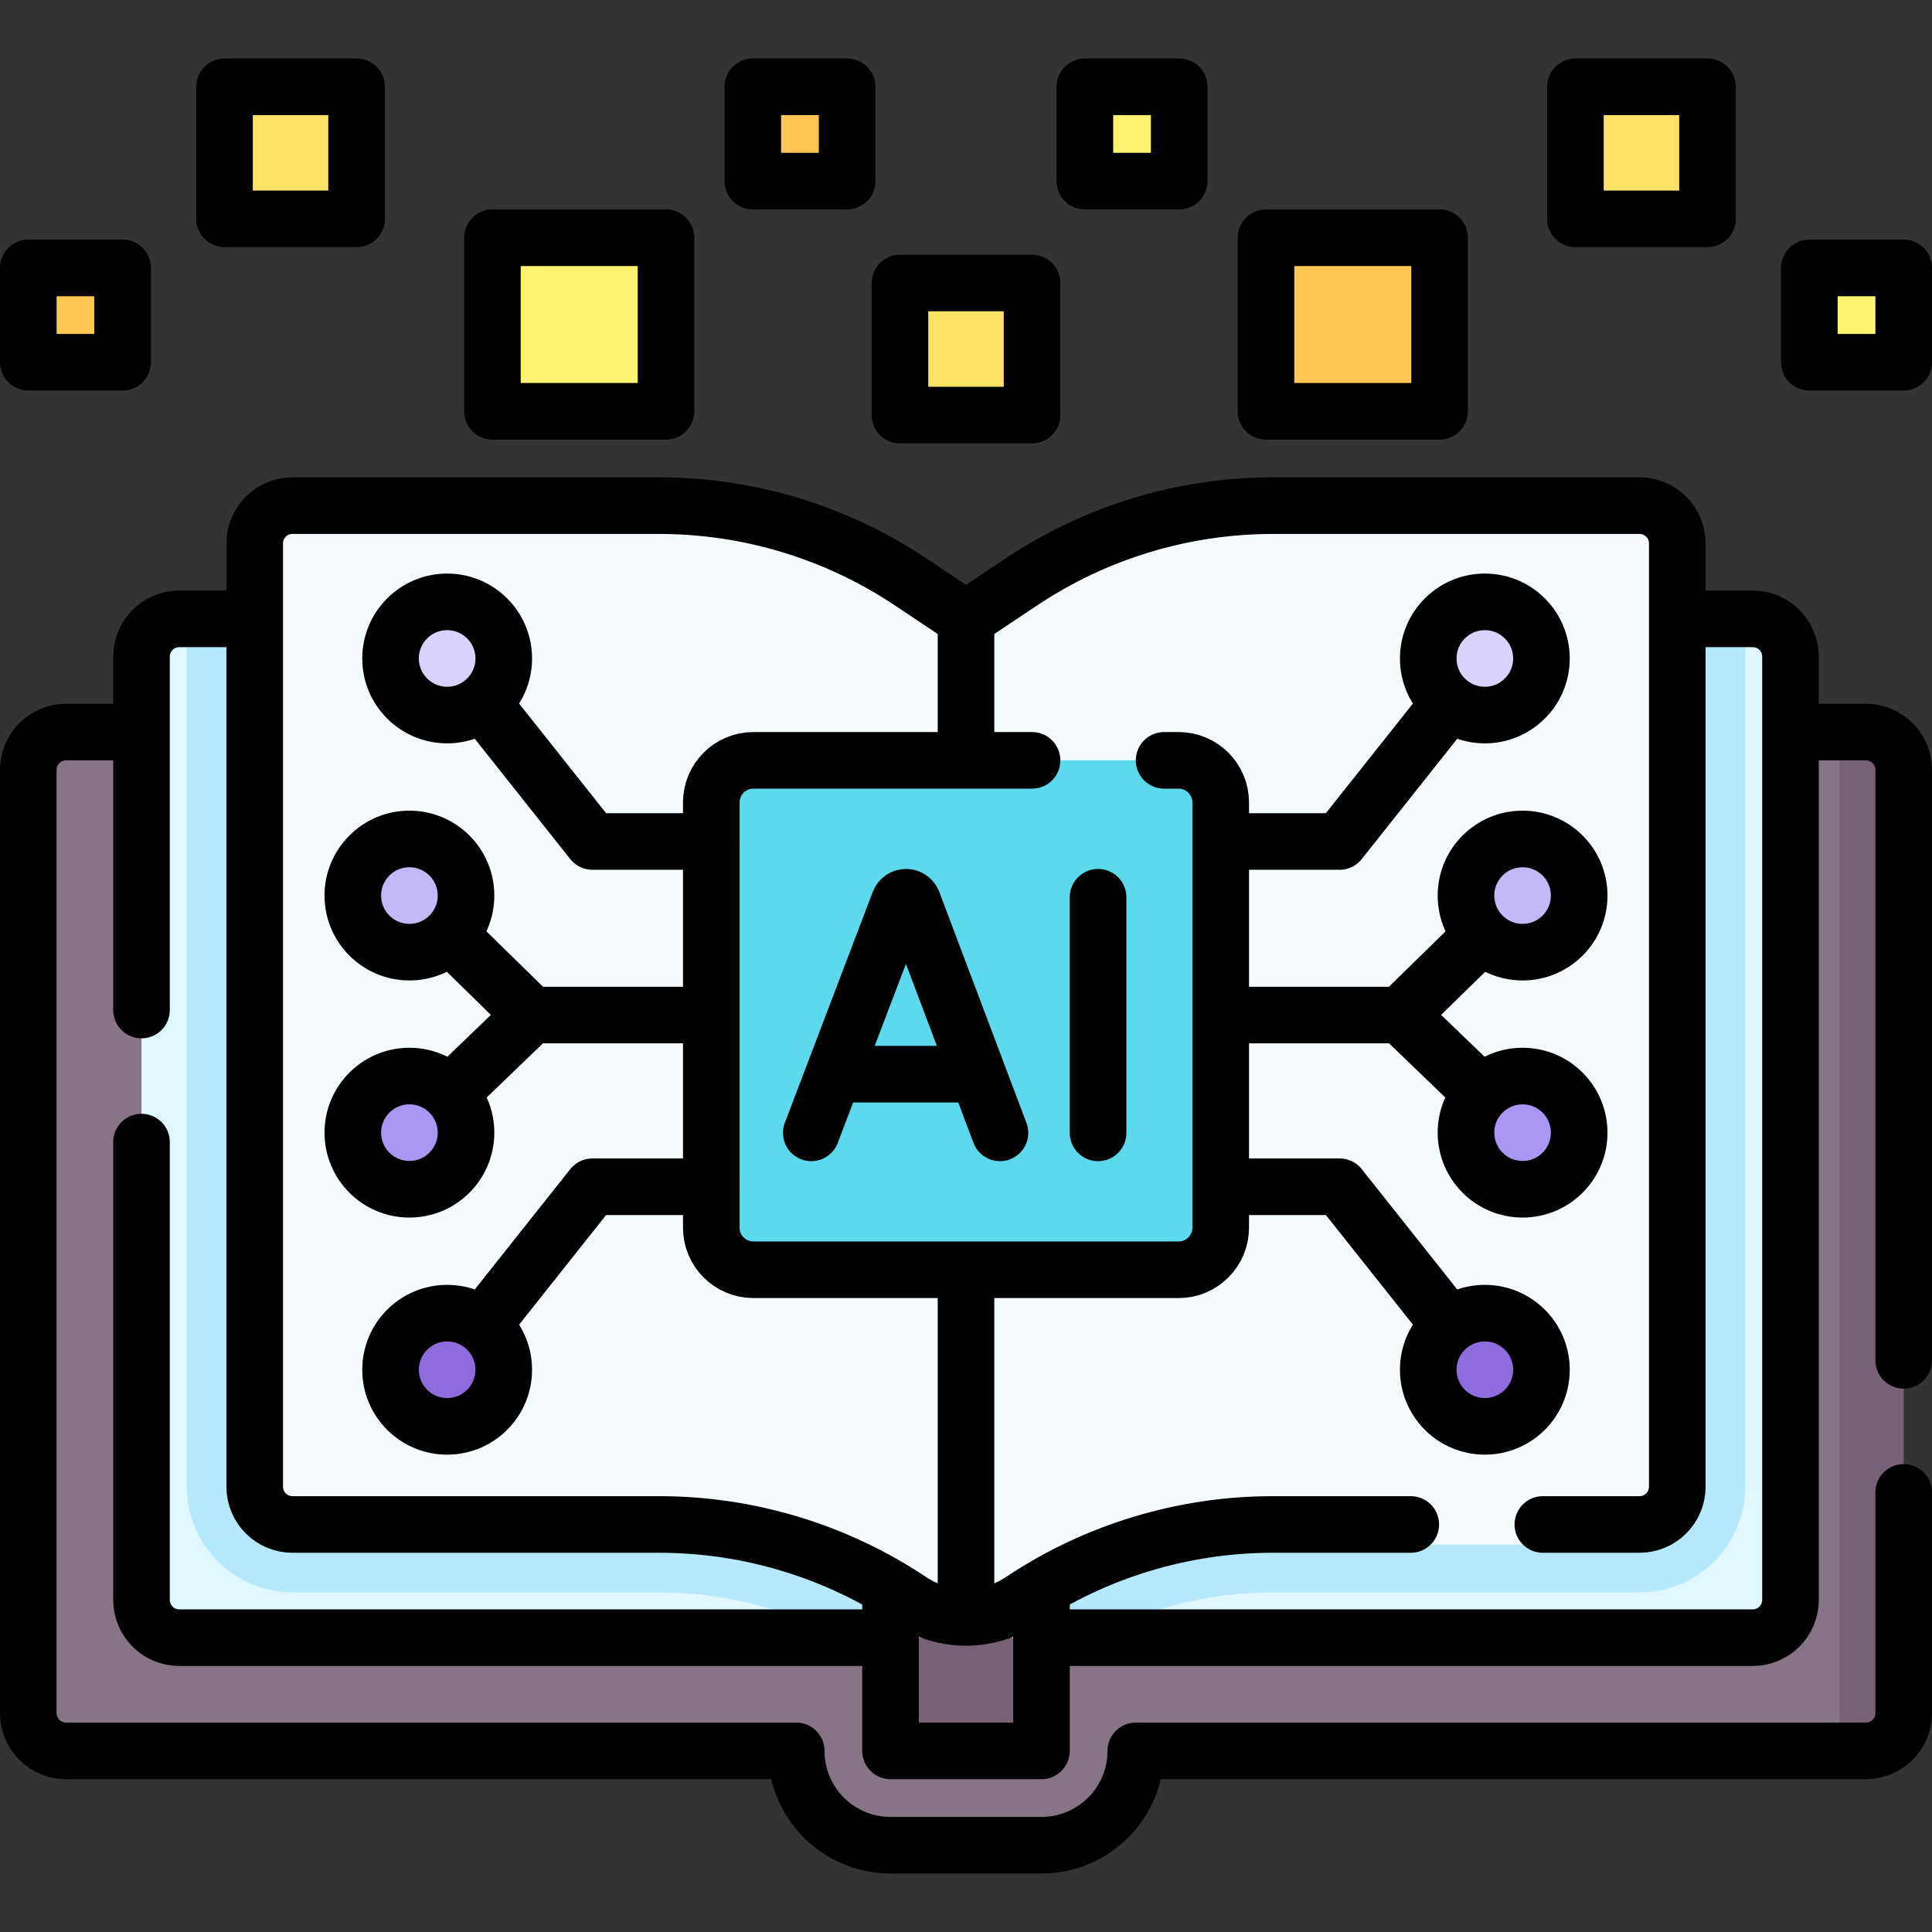 <?xml version="1.0" encoding="UTF-8"?>
<svg xmlns="http://www.w3.org/2000/svg" xmlns:xlink="http://www.w3.org/1999/xlink" version="1.1" id="Capa_1" x="0px" y="0px" viewBox="0 0 512 512" style="enable-background:new 0 0 512 512;" xml:space="preserve" width="512" height="512">
<rect x="0" y="0" width="512" height="512" fill="#333333" stroke="none"/>
<g>
	<g>
		<path style="fill:#877587;" d="M7.5,204c0-5.523,4.477-10,10-10H211h90h186.5l3.5,2.77c5.523,0,10,4.477,10,10l-0.573,245.505&#10;&#9;&#9;&#9;c0,5.523-4.477,10-10,10L487.5,464H303c-1.105,0-2,0.895-2,2v0c0,12.703-10.297,23-23,23h-44c-12.703,0-23-10.297-23-23v0&#10;&#9;&#9;&#9;c0-1.105-0.895-2-2-2H17.5c-5.523,0-10-4.477-10-10V204z"/>
		<path style="fill:#766176;" d="M487.5,193.997v270h7c5.52,0,10-4.47,10-10v-250c0-5.52-4.48-10-10-10H487.5z"/>
		<path style="fill:#766176;" d="M272,464h-32c-2.209,0-4-1.791-4-4V174h40v286C276,462.209,274.209,464,272,464z"/>
		<path style="fill:#DFF8FF;" d="M256,425.829L222.66,434H47.5c-5.523,0-10-4.477-10-10V174c0-5.523,4.477-10,10-10h2l14.214,3.806&#10;&#9;&#9;&#9;L75.95,164h360.093l14.212,3.712l12.245-3.713l2,0.002c5.523,0,10,4.477,10,10v250c0,5.523-4.477,10-10,10H289.34L256,425.829z"/>
		<path style="fill:#B6E9FF;" d="M462.5,163.998v229.998c0,15.44-12.56,28-28,28h-97.17c-16.85,0-33.26,4.13-47.99,12h-66.68&#10;&#9;&#9;&#9;c-14.73-7.87-31.14-12-47.99-12H77.5c-15.44,0-28-12.56-28-28v-230L462.5,163.998z"/>
		<path style="fill:#F5FBFC;" d="M434.5,409.374h-97.167c-23.691,0-46.852,7.013-66.564,20.154l0,0&#10;&#9;&#9;&#9;c-2.236,1.491-4.779,2.643-7.269,3.389l-7.5-2.194l-7.5,2.194c-2.538-0.745-4.992-1.871-7.269-3.389l0,0&#10;&#9;&#9;&#9;c-19.712-13.141-42.873-20.154-66.564-20.154H77.5c-5.523,0-10-4.477-10-10V144c0-5.523,4.477-10,10-10h97.167&#10;&#9;&#9;&#9;c23.691,0,46.852,7.013,66.564,20.154l7.268,4.844l4.727,7.302c1.679,1.12,3.867,1.12,5.547,0l4.727-7.302l7.268-4.844&#10;&#9;&#9;&#9;C290.481,141.013,313.642,134,337.333,134H434.5c5.523,0,10,4.477,10,10v255.374C444.5,404.897,440.023,409.374,434.5,409.374z"/>
		<path style="fill:#FFC751;" d="M378.5,109h-40c-1.657,0-3-1.343-3-3V66c0-1.657,1.343-3,3-3h40c1.657,0,3,1.343,3,3v40&#10;&#9;&#9;&#9;C381.5,107.657,380.157,109,378.5,109z"/>
		<path style="fill:#FEF371;" d="M501.5,96h-19c-1.657,0-3-1.343-3-3V74c0-1.657,1.343-3,3-3h19c1.657,0,3,1.343,3,3v19&#10;&#9;&#9;&#9;C504.5,94.657,503.157,96,501.5,96z"/>
		<path style="fill:#FEF371;" d="M309.5,48h-19c-1.657,0-3-1.343-3-3V26c0-1.657,1.343-3,3-3h19c1.657,0,3,1.343,3,3v19&#10;&#9;&#9;&#9;C312.5,46.657,311.157,48,309.5,48z"/>
		<path style="fill:#FFE266;" d="M449.5,58h-29c-1.657,0-3-1.343-3-3V26c0-1.657,1.343-3,3-3h29c1.657,0,3,1.343,3,3v29&#10;&#9;&#9;&#9;C452.5,56.657,451.157,58,449.5,58z"/>
		<path style="fill:#FEF371;" d="M133.5,109h40c1.657,0,3-1.343,3-3V66c0-1.657-1.343-3-3-3h-40c-1.657,0-3,1.343-3,3v40&#10;&#9;&#9;&#9;C130.5,107.657,131.843,109,133.5,109z"/>
		<path style="fill:#FFC751;" d="M10.5,96h19c1.657,0,3-1.343,3-3V74c0-1.657-1.343-3-3-3h-19c-1.657,0-3,1.343-3,3v19&#10;&#9;&#9;&#9;C7.5,94.657,8.843,96,10.5,96z"/>
		<path style="fill:#FFC751;" d="M202.5,48h19c1.657,0,3-1.343,3-3V26c0-1.657-1.343-3-3-3h-19c-1.657,0-3,1.343-3,3v19&#10;&#9;&#9;&#9;C199.5,46.657,200.843,48,202.5,48z"/>
		<path style="fill:#FFE266;" d="M62.5,58h29c1.657,0,3-1.343,3-3V26c0-1.657-1.343-3-3-3h-29c-1.657,0-3,1.343-3,3v29&#10;&#9;&#9;&#9;C59.5,56.657,60.843,58,62.5,58z"/>
		<path style="fill:#FFE266;" d="M270.5,110h-29c-1.657,0-3-1.343-3-3V78c0-1.657,1.343-3,3-3h29c1.657,0,3,1.343,3,3v29&#10;&#9;&#9;&#9;C273.5,108.657,272.157,110,270.5,110z"/>
		<path style="fill:#5DD9ED;" d="M312.343,336.5H199.657c-6.162,0-11.157-4.995-11.157-11.157V212.657&#10;&#9;&#9;&#9;c0-6.162,4.995-11.157,11.157-11.157h112.686c6.162,0,11.157,4.995,11.157,11.157v112.686&#10;&#9;&#9;&#9;C323.5,331.505,318.505,336.5,312.343,336.5z"/>
		<g>
			<circle style="fill:#DBD2FF;" cx="118.5" cy="174.5" r="15"/>
			<circle style="fill:#8E6CDD;" cx="118.5" cy="363" r="15"/>
			<circle style="fill:#AA97F2;" cx="108.5" cy="300.167" r="15"/>
			<circle style="fill:#C3B9F9;" cx="108.5" cy="237.333" r="15"/>
		</g>
		<g>
			<circle style="fill:#DBD2FF;" cx="393.5" cy="174.5" r="15"/>
			<circle style="fill:#8E6CDD;" cx="393.5" cy="363" r="15"/>
			<circle style="fill:#AA97F2;" cx="403.5" cy="300.167" r="15"/>
			<circle style="fill:#C3B9F9;" cx="403.5" cy="237.333" r="15"/>
		</g>
	</g>
	<g>
		
			<line style="fill:none;stroke:#000000;stroke-width:15;stroke-linecap:round;stroke-linejoin:round;stroke-miterlimit:10;" x1="371.148" y1="269" x2="390.483" y2="287.627"/>
		<path style="fill:none;stroke:#000000;stroke-width:15;stroke-linecap:round;stroke-linejoin:round;stroke-miterlimit:10;" d="&#10;&#9;&#9;&#9;M474.94,194h19.56c5.52,0,10,4.48,10,10v156.5"/>
		<path style="fill:none;stroke:#000000;stroke-width:15;stroke-linecap:round;stroke-linejoin:round;stroke-miterlimit:10;" d="&#10;&#9;&#9;&#9;M504.5,395.5V454c0,5.52-4.48,10-10,10H301c0,13.81-11.19,25-25,25h-40c-6.9,0-13.16-2.8-17.68-7.32&#10;&#9;&#9;&#9;C213.8,477.16,211,470.9,211,464H17.5c-5.52,0-10-4.48-10-10V204c0-5.52,4.48-10,10-10H37"/>
		
			<polyline style="fill:none;stroke:#000000;stroke-width:15;stroke-linecap:round;stroke-linejoin:round;stroke-miterlimit:10;" points="&#10;&#9;&#9;&#9;276,421.287 276,464 236,464 236,421.351 &#9;&#9;"/>
		<path style="fill:none;stroke:#000000;stroke-width:15;stroke-linecap:round;stroke-linejoin:round;stroke-miterlimit:10;" d="&#10;&#9;&#9;&#9;M445.085,164H464.5c5.523,0,10,4.477,10,10v250c0,5.523-4.477,10-10,10H277"/>
		<path style="fill:none;stroke:#000000;stroke-width:15;stroke-linecap:round;stroke-linejoin:round;stroke-miterlimit:10;" d="&#10;&#9;&#9;&#9;M37.5,267.67V174c0-5.52,4.48-10,10-10h19.69"/>
		<path style="fill:none;stroke:#000000;stroke-width:15;stroke-linecap:round;stroke-linejoin:round;stroke-miterlimit:10;" d="&#10;&#9;&#9;&#9;M37.5,302.67V424c0,5.52,4.48,10,10,10H235"/>
		<path style="fill:none;stroke:#000000;stroke-width:15;stroke-linecap:round;stroke-linejoin:round;stroke-miterlimit:10;" d="&#10;&#9;&#9;&#9;M373.87,404h-36.54c-23.69,0-46.85,7.01-66.56,20.15c-4.47,2.99-9.62,4.48-14.77,4.48s-10.3-1.49-14.77-4.48&#10;&#9;&#9;&#9;c-9.85-6.57-20.57-11.61-31.79-15c-11.21-3.4-22.92-5.15-34.77-5.15H77.5c-5.52,0-10-4.48-10-10V144c0-5.52,4.48-10,10-10h97.17&#10;&#9;&#9;&#9;c23.69,0,46.85,7.01,66.56,20.15L256,164l14.77-9.85c19.71-13.14,42.87-20.15,66.56-20.15h97.17c5.52,0,10,4.48,10,10v250&#10;&#9;&#9;&#9;c0,5.52-4.48,10-10,10h-25.63"/>
		
			<line style="fill:none;stroke:#000000;stroke-width:15;stroke-linecap:round;stroke-linejoin:round;stroke-miterlimit:10;" x1="256" y1="196.281" x2="256" y2="164.5"/>
		
			<line style="fill:none;stroke:#000000;stroke-width:15;stroke-linecap:round;stroke-linejoin:round;stroke-miterlimit:10;" x1="256" y1="427.5" x2="256" y2="338.75"/>
		<g>
			<path style="fill:none;stroke:#000000;stroke-width:15;stroke-linecap:round;stroke-linejoin:round;stroke-miterlimit:10;" d="&#10;&#9;&#9;&#9;&#9;M308.5,201.5h3.843c6.162,0,11.157,4.995,11.157,11.157v112.686c0,6.162-4.995,11.157-11.157,11.157H199.657&#10;&#9;&#9;&#9;&#9;c-6.162,0-11.157-4.995-11.157-11.157V212.657c0-6.162,4.995-11.157,11.157-11.157H273.5"/>
			<g>
				<g>
					<path style="fill:none;stroke:#000000;stroke-width:15;stroke-linecap:round;stroke-linejoin:round;stroke-miterlimit:10;" d="&#10;&#9;&#9;&#9;&#9;&#9;&#9;M215,300.219l23.308-61.2c0.284-0.746,0.999-1.239,1.798-1.239l0,0c0.8,0,1.517,0.496,1.8,1.244L265,300.219"/>
					
						<line style="fill:none;stroke:#000000;stroke-width:15;stroke-linecap:round;stroke-linejoin:round;stroke-miterlimit:10;" x1="222.416" y1="284.669" x2="257.703" y2="284.669"/>
				</g>
				<g>
					
						<line style="fill:none;stroke:#000000;stroke-width:15;stroke-linecap:round;stroke-linejoin:round;stroke-miterlimit:10;" x1="291" y1="237.781" x2="291" y2="300.219"/>
				</g>
			</g>
		</g>
		
			<polyline style="fill:none;stroke:#000000;stroke-width:15;stroke-linecap:round;stroke-linejoin:round;stroke-miterlimit:10;" points="&#10;&#9;&#9;&#9;383.059,349.847 355,314.5 323.5,314.5 &#9;&#9;"/>
		
			<circle style="fill:none;stroke:#000000;stroke-width:15;stroke-linecap:round;stroke-linejoin:round;stroke-miterlimit:10;" cx="393.5" cy="363" r="15"/>
		
			<polyline style="fill:none;stroke:#000000;stroke-width:15;stroke-linecap:round;stroke-linejoin:round;stroke-miterlimit:10;" points="&#10;&#9;&#9;&#9;383.059,187.653 355,223 323.5,223 &#9;&#9;"/>
		
			<circle style="fill:none;stroke:#000000;stroke-width:15;stroke-linecap:round;stroke-linejoin:round;stroke-miterlimit:10;" cx="393.5" cy="174.5" r="15"/>
		
			<polyline style="fill:none;stroke:#000000;stroke-width:15;stroke-linecap:round;stroke-linejoin:round;stroke-miterlimit:10;" points="&#10;&#9;&#9;&#9;391.37,249.207 371.148,269 325.23,269 &#9;&#9;"/>
		
			<circle style="fill:none;stroke:#000000;stroke-width:15;stroke-linecap:round;stroke-linejoin:round;stroke-miterlimit:10;" cx="403.5" cy="237.333" r="15"/>
		
			<circle style="fill:none;stroke:#000000;stroke-width:15;stroke-linecap:round;stroke-linejoin:round;stroke-miterlimit:10;" cx="403.5" cy="300.167" r="15"/>
		
			<line style="fill:none;stroke:#000000;stroke-width:15;stroke-linecap:round;stroke-linejoin:round;stroke-miterlimit:10;" x1="140.852" y1="269" x2="121.517" y2="287.627"/>
		
			<polyline style="fill:none;stroke:#000000;stroke-width:15;stroke-linecap:round;stroke-linejoin:round;stroke-miterlimit:10;" points="&#10;&#9;&#9;&#9;128.941,349.847 157,314.5 188.5,314.5 &#9;&#9;"/>
		
			<circle style="fill:none;stroke:#000000;stroke-width:15;stroke-linecap:round;stroke-linejoin:round;stroke-miterlimit:10;" cx="118.5" cy="363" r="15"/>
		
			<polyline style="fill:none;stroke:#000000;stroke-width:15;stroke-linecap:round;stroke-linejoin:round;stroke-miterlimit:10;" points="&#10;&#9;&#9;&#9;128.941,187.653 157,223 188.5,223 &#9;&#9;"/>
		
			<circle style="fill:none;stroke:#000000;stroke-width:15;stroke-linecap:round;stroke-linejoin:round;stroke-miterlimit:10;" cx="118.5" cy="174.5" r="15"/>
		
			<polyline style="fill:none;stroke:#000000;stroke-width:15;stroke-linecap:round;stroke-linejoin:round;stroke-miterlimit:10;" points="&#10;&#9;&#9;&#9;120.63,249.207 140.852,269 186.77,269 &#9;&#9;"/>
		
			<circle style="fill:none;stroke:#000000;stroke-width:15;stroke-linecap:round;stroke-linejoin:round;stroke-miterlimit:10;" cx="108.5" cy="237.333" r="15"/>
		
			<circle style="fill:none;stroke:#000000;stroke-width:15;stroke-linecap:round;stroke-linejoin:round;stroke-miterlimit:10;" cx="108.5" cy="300.167" r="15"/>
		
			<rect x="335.5" y="63" style="fill:none;stroke:#000000;stroke-width:15;stroke-linecap:round;stroke-linejoin:round;stroke-miterlimit:10;" width="46" height="46"/>
		
			<rect x="479.5" y="71" style="fill:none;stroke:#000000;stroke-width:15;stroke-linecap:round;stroke-linejoin:round;stroke-miterlimit:10;" width="25" height="25"/>
		
			<rect x="287.5" y="23" style="fill:none;stroke:#000000;stroke-width:15;stroke-linecap:round;stroke-linejoin:round;stroke-miterlimit:10;" width="25" height="25"/>
		
			<rect x="417.5" y="23" style="fill:none;stroke:#000000;stroke-width:15;stroke-linecap:round;stroke-linejoin:round;stroke-miterlimit:10;" width="35" height="35"/>
		
			<rect x="130.5" y="63" transform="matrix(-1 -4.490154e-11 4.490154e-11 -1 307 172)" style="fill:none;stroke:#000000;stroke-width:15;stroke-linecap:round;stroke-linejoin:round;stroke-miterlimit:10;" width="46" height="46"/>
		
			<rect x="7.5" y="71" transform="matrix(-1 -4.485624e-11 4.485624e-11 -1 40 167)" style="fill:none;stroke:#000000;stroke-width:15;stroke-linecap:round;stroke-linejoin:round;stroke-miterlimit:10;" width="25" height="25"/>
		
			<rect x="199.5" y="23" transform="matrix(-1 -4.492907e-11 4.492907e-11 -1 424 71)" style="fill:none;stroke:#000000;stroke-width:15;stroke-linecap:round;stroke-linejoin:round;stroke-miterlimit:10;" width="25" height="25"/>
		
			<rect x="59.5" y="23" transform="matrix(-1 -4.490331e-11 4.490331e-11 -1 154 81)" style="fill:none;stroke:#000000;stroke-width:15;stroke-linecap:round;stroke-linejoin:round;stroke-miterlimit:10;" width="35" height="35"/>
		
			<rect x="238.5" y="75" style="fill:none;stroke:#000000;stroke-width:15;stroke-linecap:round;stroke-linejoin:round;stroke-miterlimit:10;" width="35" height="35"/>
	</g>
</g>















</svg>
